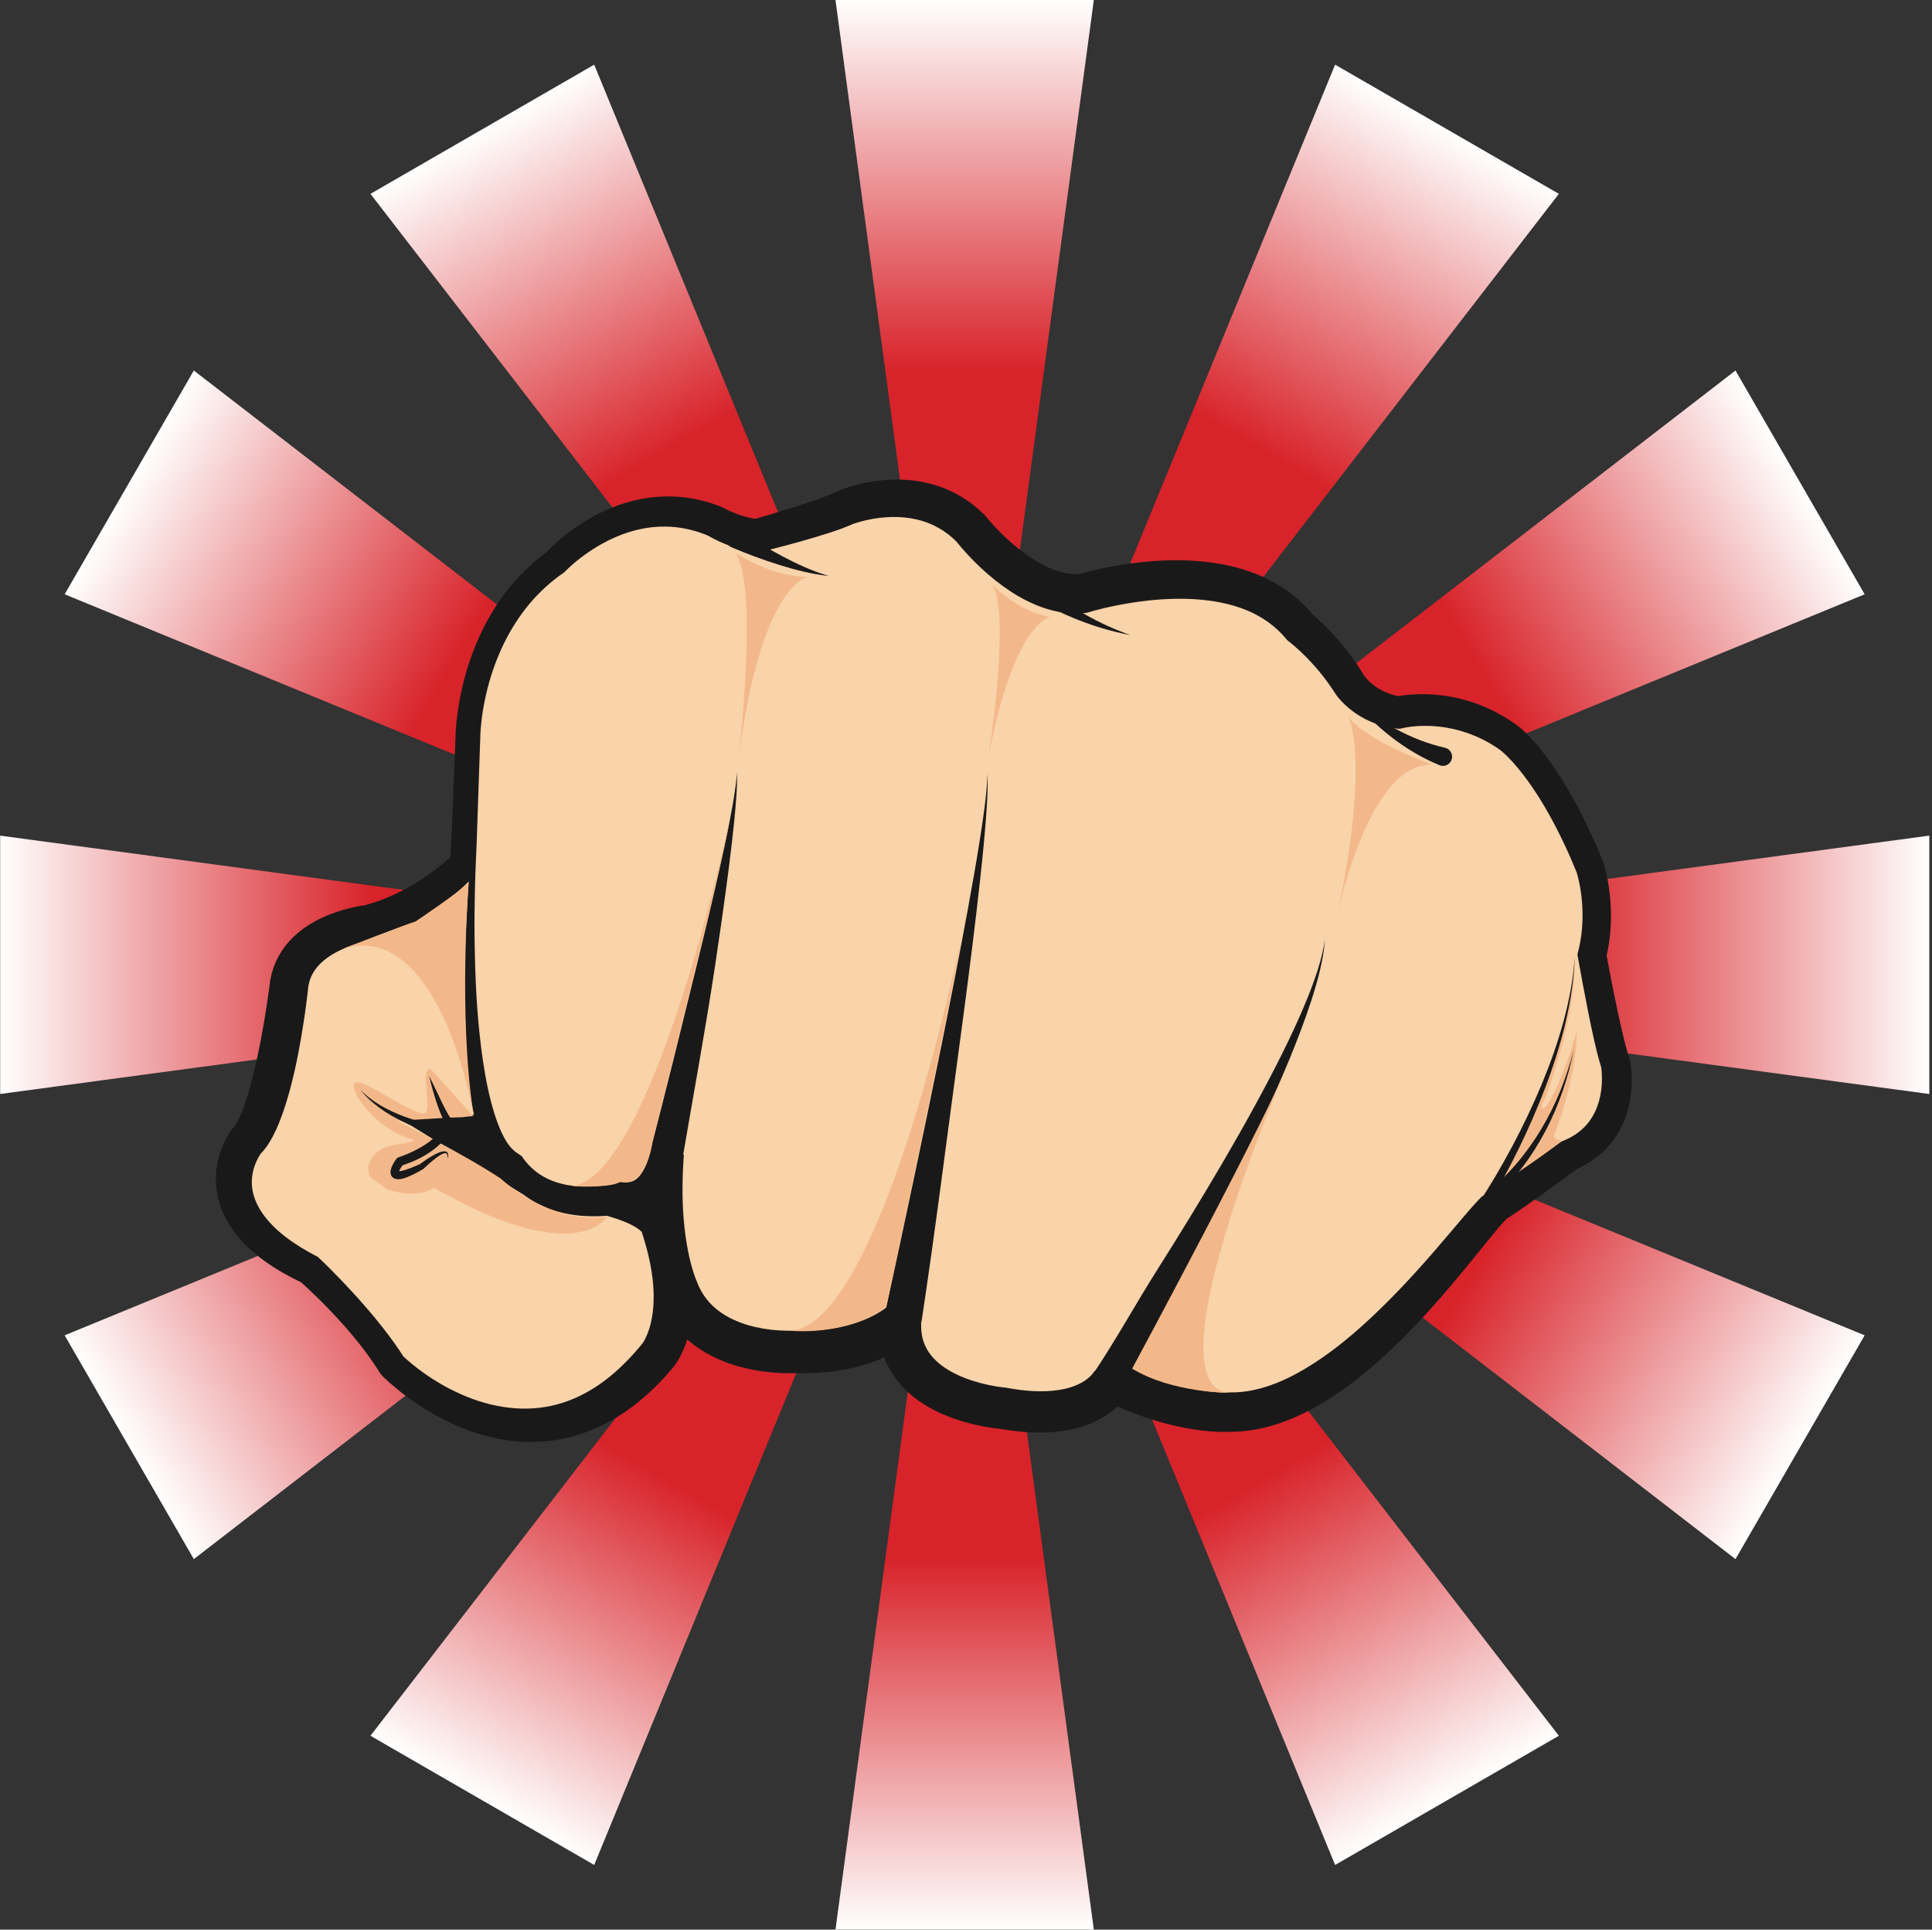 <?xml version="1.0" encoding="UTF-8"?>
<!DOCTYPE svg PUBLIC "-//W3C//DTD SVG 1.1//EN" "http://www.w3.org/Graphics/SVG/1.1/DTD/svg11.dtd">
<svg version="1.1" xmlns="http://www.w3.org/2000/svg" xmlns:xlink="http://www.w3.org/1999/xlink" x="0" y="0" width="717" height="716" viewBox="0, 0, 717, 716">
  <rect x="0" y="0" width="717" height="716" fill="#333333" stroke="none"/>
  <defs>
    <linearGradient id="Gradient_1" gradientUnits="userSpaceOnUse" x1="358.001" y1="356.423" x2="358.001" y2="0">
      <stop offset="0" stop-color="#D8232A"/>
      <stop offset="0.049" stop-color="#D8232A"/>
      <stop offset="0.399" stop-color="#D8232A"/>
      <stop offset="0.613" stop-color="#D8232A"/>
      <stop offset="1" stop-color="#FFFFFE"/>
    </linearGradient>
    <linearGradient id="Gradient_2" gradientUnits="userSpaceOnUse" x1="357.212" y1="356.635" x2="179.001" y2="47.964">
      <stop offset="0" stop-color="#D8232A"/>
      <stop offset="0.049" stop-color="#D8232A"/>
      <stop offset="0.399" stop-color="#D8232A"/>
      <stop offset="0.613" stop-color="#D8232A"/>
      <stop offset="1" stop-color="#FFFFFE"/>
    </linearGradient>
    <linearGradient id="Gradient_3" gradientUnits="userSpaceOnUse" x1="356.635" y1="357.211" x2="47.963" y2="178.999">
      <stop offset="0" stop-color="#D8232A"/>
      <stop offset="0.049" stop-color="#D8232A"/>
      <stop offset="0.399" stop-color="#D8232A"/>
      <stop offset="0.613" stop-color="#D8232A"/>
      <stop offset="1" stop-color="#FFFFFE"/>
    </linearGradient>
    <linearGradient id="Gradient_4" gradientUnits="userSpaceOnUse" x1="356.424" y1="357.999" x2="-0.001" y2="357.999">
      <stop offset="0" stop-color="#D8232A"/>
      <stop offset="0.049" stop-color="#D8232A"/>
      <stop offset="0.399" stop-color="#D8232A"/>
      <stop offset="0.613" stop-color="#D8232A"/>
      <stop offset="1" stop-color="#FFFFFE"/>
    </linearGradient>
    <linearGradient id="Gradient_5" gradientUnits="userSpaceOnUse" x1="356.635" y1="358.787" x2="47.963" y2="536.999">
      <stop offset="0" stop-color="#D8232A"/>
      <stop offset="0.049" stop-color="#D8232A"/>
      <stop offset="0.399" stop-color="#D8232A"/>
      <stop offset="0.613" stop-color="#D8232A"/>
      <stop offset="1" stop-color="#FFFFFE"/>
    </linearGradient>
    <linearGradient id="Gradient_6" gradientUnits="userSpaceOnUse" x1="357.211" y1="359.367" x2="179" y2="668.038">
      <stop offset="0" stop-color="#D8232A"/>
      <stop offset="0.049" stop-color="#D8232A"/>
      <stop offset="0.399" stop-color="#D8232A"/>
      <stop offset="0.613" stop-color="#D8232A"/>
      <stop offset="1" stop-color="#FFFFFE"/>
    </linearGradient>
    <linearGradient id="Gradient_7" gradientUnits="userSpaceOnUse" x1="358" y1="359.578" x2="358" y2="715.999">
      <stop offset="0" stop-color="#D8232A"/>
      <stop offset="0.049" stop-color="#D8232A"/>
      <stop offset="0.399" stop-color="#D8232A"/>
      <stop offset="0.613" stop-color="#D8232A"/>
      <stop offset="1" stop-color="#FFFFFE"/>
    </linearGradient>
    <linearGradient id="Gradient_8" gradientUnits="userSpaceOnUse" x1="358.791" y1="359.368" x2="537.002" y2="668.038">
      <stop offset="0" stop-color="#D8232A"/>
      <stop offset="0.049" stop-color="#D8232A"/>
      <stop offset="0.399" stop-color="#D8232A"/>
      <stop offset="0.613" stop-color="#D8232A"/>
      <stop offset="1" stop-color="#FFFFFE"/>
    </linearGradient>
    <linearGradient id="Gradient_9" gradientUnits="userSpaceOnUse" x1="359.368" y1="358.789" x2="668.038" y2="537">
      <stop offset="0" stop-color="#D8232A"/>
      <stop offset="0.049" stop-color="#D8232A"/>
      <stop offset="0.399" stop-color="#D8232A"/>
      <stop offset="0.613" stop-color="#D8232A"/>
      <stop offset="1" stop-color="#FFFFFE"/>
    </linearGradient>
    <linearGradient id="Gradient_10" gradientUnits="userSpaceOnUse" x1="359.58" y1="358.001" x2="716.002" y2="358.001">
      <stop offset="0" stop-color="#D8232A"/>
      <stop offset="0.049" stop-color="#D8232A"/>
      <stop offset="0.399" stop-color="#D8232A"/>
      <stop offset="0.613" stop-color="#D8232A"/>
      <stop offset="1" stop-color="#FFFFFE"/>
    </linearGradient>
    <linearGradient id="Gradient_11" gradientUnits="userSpaceOnUse" x1="359.369" y1="357.211" x2="668.039" y2="179">
      <stop offset="0" stop-color="#D8232A"/>
      <stop offset="0.049" stop-color="#D8232A"/>
      <stop offset="0.399" stop-color="#D8232A"/>
      <stop offset="0.613" stop-color="#D8232A"/>
      <stop offset="1" stop-color="#FFFFFE"/>
    </linearGradient>
    <linearGradient id="Gradient_12" gradientUnits="userSpaceOnUse" x1="358.792" y1="356.632" x2="537.003" y2="47.962">
      <stop offset="0" stop-color="#D8232A"/>
      <stop offset="0.049" stop-color="#D8232A"/>
      <stop offset="0.399" stop-color="#D8232A"/>
      <stop offset="0.613" stop-color="#D8232A"/>
      <stop offset="1" stop-color="#FFFFFE"/>
    </linearGradient>
  </defs>
  <g id="Layer_1">
    <path d="M358.002,-0 L310.061,-0 L358.002,356.423 L405.941,-0 L358.002,-0 z" fill="url(#Gradient_1)"/>
    <path d="M179.001,47.963 L137.483,71.933 L357.213,356.634 L220.518,23.993 L179.001,47.963 z" fill="url(#Gradient_2)"/>
    <path d="M47.964,179 L23.993,220.517 L356.636,357.211 L71.934,137.482 L47.964,179 z" fill="url(#Gradient_3)"/>
    <path d="M0.06,310.068 L356.425,358 L0.06,405.932 L0.06,310.068 z" fill="url(#Gradient_4)"/>
    <path d="M47.964,537 L71.934,578.517 L356.636,358.789 L23.993,495.482 L47.964,537 z" fill="url(#Gradient_5)"/>
    <path d="M179.001,668.037 L220.518,692.007 L357.213,359.366 L137.482,644.066 L179.001,668.037 z" fill="url(#Gradient_6)"/>
    <path d="M358.002,716 L405.941,716 L358.002,359.578 L310.06,716 L358.002,716 z" fill="url(#Gradient_7)"/>
    <path d="M537.002,668.037 L578.52,644.066 L358.791,359.366 L495.482,692.007 L537.002,668.037 z" fill="url(#Gradient_8)"/>
    <path d="M668.039,537 L692.008,495.482 L359.368,358.789 L644.067,578.519 L668.039,537 z" fill="url(#Gradient_9)"/>
    <path d="M716.002,358 L716.001,310.06 L359.58,358 L716.002,405.942 L716.002,358 z" fill="url(#Gradient_10)"/>
    <path d="M668.039,179 L644.068,137.483 L359.368,357.211 L692.01,220.519 L668.039,179 z" fill="url(#Gradient_11)"/>
    <path d="M537.002,47.963 L495.484,23.993 L358.791,356.633 L578.521,71.934 L537.002,47.963 z" fill="url(#Gradient_12)"/>
    <path d="M181.269,418.725 C185.385,430.543 189.821,431.307 189.821,431.307 C190.117,431.791 190.429,432.244 190.742,432.697 C185.626,429.638 179.074,425.741 171.644,421.366 C171.644,421.366 174.604,421.402 181.269,418.725 z M596.625,395.347 C592.959,384.526 587.557,354.244 587.557,354.244 C591.92,338.018 587.07,323.022 587.07,323.022 C572.234,286.353 558.135,276.098 558.135,276.098 C538.744,261.905 519.172,266.929 519.172,266.929 C505.133,265.088 499.018,255.15 499.018,255.15 C491.25,242.016 481.15,234.12 481.15,234.12 C457.578,203.952 402.098,221.41 402.098,221.41 C380.102,223.664 359.371,197.064 359.371,197.064 C340.73,178.458 314.431,189.968 314.431,189.968 C306.463,194.067 280.913,201.167 280.913,201.167 C272.495,200.462 264.028,195.753 264.028,195.753 C232.654,183.698 208.537,211.207 208.537,211.207 C178.345,232.779 177.599,272.434 177.599,272.434 L176.11,309.748 C175.825,314.018 175.583,318.121 175.373,322.097 C166.353,330.547 153.333,339.99 137.126,344.239 C137.126,344.239 110.208,346.906 108.435,366.955 C108.435,366.955 102.57,414.274 92.667,424.405 C92.667,424.405 74.129,449.045 116.402,468.586 C116.402,468.586 136.22,485.59 148.056,504.676 C148.056,504.676 198.069,555.557 243.115,502.168 C243.115,502.168 254.859,488.909 245.236,456.706 C245.236,456.706 246.232,450.269 229.189,444.816 C230.229,444.611 230.829,444.454 230.829,444.454 C244.865,446.303 247.46,427.844 247.46,427.844 C244.229,460.721 252.041,477.862 252.041,477.862 C261.141,503.381 295.158,500.995 295.158,500.995 C322.804,501.881 334.681,489.727 334.681,489.727 C332.615,518.991 372.289,521.741 372.289,521.741 C405.605,527.764 412.236,511.268 412.236,511.268 C437.67,524.315 456.41,522.778 456.41,522.778 C500.873,523.067 546.109,450.456 554.459,445.159 C562.809,439.854 581.055,426.247 581.055,426.247 C601.135,418.093 596.625,395.347 596.625,395.347" fill="#1A1919"/>
    <path d="M181.269,418.725 C185.385,430.543 189.821,431.307 189.821,431.307 C190.117,431.791 190.429,432.244 190.742,432.697 C185.626,429.638 179.074,425.741 171.644,421.366 C171.644,421.366 174.604,421.402 181.269,418.725 z M596.625,395.347 C592.959,384.526 587.557,354.244 587.557,354.244 C591.92,338.018 587.07,323.022 587.07,323.022 C572.234,286.353 558.135,276.098 558.135,276.098 C538.744,261.905 519.172,266.929 519.172,266.929 C505.133,265.088 499.018,255.15 499.018,255.15 C491.25,242.016 481.15,234.12 481.15,234.12 C457.578,203.952 402.098,221.41 402.098,221.41 C380.102,223.664 359.371,197.064 359.371,197.064 C340.73,178.458 314.431,189.968 314.431,189.968 C306.463,194.067 280.913,201.167 280.913,201.167 C272.495,200.462 264.028,195.753 264.028,195.753 C232.654,183.698 208.537,211.207 208.537,211.207 C178.345,232.779 177.599,272.434 177.599,272.434 L176.11,309.748 C175.825,314.018 175.583,318.121 175.373,322.097 C166.353,330.547 153.333,339.99 137.126,344.239 C137.126,344.239 110.208,346.906 108.435,366.955 C108.435,366.955 102.57,414.274 92.667,424.405 C92.667,424.405 74.129,449.045 116.402,468.586 C116.402,468.586 136.22,485.59 148.056,504.676 C148.056,504.676 198.069,555.557 243.115,502.168 C243.115,502.168 254.859,488.909 245.236,456.706 C245.236,456.706 246.232,450.269 229.189,444.816 C230.229,444.611 230.829,444.454 230.829,444.454 C244.865,446.303 247.46,427.844 247.46,427.844 C244.229,460.721 252.041,477.862 252.041,477.862 C261.141,503.381 295.158,500.995 295.158,500.995 C322.804,501.881 334.681,489.727 334.681,489.727 C332.615,518.991 372.289,521.741 372.289,521.741 C405.605,527.764 412.236,511.268 412.236,511.268 C437.67,524.315 456.41,522.778 456.41,522.778 C500.873,523.067 546.109,450.456 554.459,445.159 C562.809,439.854 581.055,426.247 581.055,426.247 C601.135,418.093 596.625,395.347 596.625,395.347 z" fill-opacity="0" stroke="#1A1919" stroke-width="17" stroke-linecap="round" stroke-linejoin="round"/>
    <path d="M189.601,305.906 C189.601,305.906 169.848,335.661 137.126,344.239 C137.126,344.239 110.208,346.906 108.435,366.955 C108.435,366.955 102.57,414.274 92.667,424.405 C92.667,424.405 74.129,449.045 116.402,468.586 C116.402,468.586 136.22,485.59 148.056,504.676 C148.056,504.676 198.069,555.557 243.115,502.168 C243.115,502.168 254.859,488.909 245.236,456.706 C245.236,456.706 247.104,444.674 202.183,439.575 C202.183,439.575 189.404,431.823 171.644,421.366 C171.644,421.366 176.747,421.442 188.692,415.305 C188.692,415.305 219.209,373.251 189.601,305.906" fill="#F9D3A9"/>
    <path d="M190.222,305.633 C194.826,314.004 198.624,322.886 201.479,332.139 C202.93,336.761 204.071,341.491 204.981,346.284 C205.893,351.077 206.546,355.943 206.839,360.853 C207.151,365.76 207.167,370.707 206.869,375.656 C206.566,380.605 205.871,385.544 204.873,390.44 C203.865,395.335 202.521,400.185 200.784,404.938 C199.9,407.31 198.921,409.657 197.821,411.979 C197.271,413.14 196.689,414.294 196.065,415.448 C195.752,416.026 195.429,416.603 195.086,417.186 L194.554,418.071 L194.265,418.529 L193.896,419.081 L193.144,420.205 L191.63,421.024 C188.809,422.55 185.901,423.991 182.802,425.265 C181.249,425.901 179.65,426.496 177.941,427.018 C177.085,427.279 176.202,427.521 175.251,427.727 C174.773,427.831 174.282,427.927 173.744,428.011 C173.476,428.053 173.194,428.092 172.885,428.126 L172.383,428.173 L172.082,428.193 L171.895,428.201 L171.543,428.205 L175.114,415.472 C180.279,418.403 185.457,421.314 190.591,424.3 C195.718,427.305 200.857,430.257 205.957,433.354 L203.004,432.345 C211.284,433.266 219.586,434.57 227.977,436.927 C232.174,438.143 236.382,439.621 240.665,441.898 C242.803,443.066 244.973,444.418 247.128,446.433 C248.2,447.454 249.276,448.64 250.244,450.232 C250.724,451.031 251.175,451.928 251.534,453.007 C251.712,453.548 251.867,454.132 251.978,454.799 C252.033,455.134 252.076,455.49 252.1,455.894 C252.112,456.097 252.119,456.312 252.117,456.56 L252.103,456.972 L252.084,457.234 L252.068,457.404 L252.022,457.757 L251.815,454.74 C253.698,461.364 255.017,468.25 255.383,475.358 C255.724,482.451 255.153,489.818 252.596,497.026 C251.949,498.827 251.169,500.607 250.172,502.371 C249.669,503.259 249.129,504.127 248.442,505.06 C247.544,506.251 247.078,506.652 246.485,507.343 C244.159,509.879 241.707,512.323 239.091,514.617 C233.843,519.167 227.929,523.131 221.43,525.958 C214.93,528.762 207.873,530.371 200.848,530.536 C193.817,530.722 186.887,529.523 180.422,527.364 C173.95,525.195 167.875,522.192 162.257,518.574 C159.429,516.794 156.727,514.841 154.099,512.8 C151.468,510.727 148.993,508.611 146.538,506.168 L146.368,506 L146.247,505.798 C144.225,502.433 141.953,499.197 139.547,496.058 C137.147,492.912 134.559,489.902 131.904,486.953 C129.206,484.041 126.447,481.178 123.549,478.46 C120.682,475.732 117.674,473.065 114.659,470.618 L115.279,471.016 C110.71,469.114 106.194,466.942 101.901,464.194 C97.618,461.456 93.459,458.197 90.062,453.892 C88.372,451.746 86.892,449.333 85.792,446.678 C84.69,444.029 83.989,441.139 83.791,438.198 C83.58,435.255 83.901,432.286 84.624,429.452 C84.988,428.032 85.454,426.644 86.035,425.292 C86.324,424.615 86.639,423.946 86.988,423.277 C87.164,422.943 87.347,422.609 87.545,422.269 L87.859,421.75 L88.036,421.474 L88.286,421.109 L88.219,421.207 L88.747,420.573 C89.408,419.779 90.278,418.283 90.989,416.689 C91.723,415.077 92.362,413.294 92.985,411.477 C93.6,409.652 94.158,407.768 94.676,405.854 C95.209,403.945 95.712,402.008 96.18,400.053 C97.101,396.139 98.006,392.181 98.785,388.184 C99.608,384.195 100.356,380.174 101.041,376.141 L102.041,370.089 L102.507,367.072 L102.615,366.334 L102.628,366.244 C102.649,366.048 102.603,366.484 102.609,366.428 L102.613,366.397 L102.62,366.336 L102.649,366.092 L102.708,365.604 C102.796,364.955 102.896,364.303 103.036,363.654 C103.563,361.06 104.496,358.483 105.837,356.165 C107.165,353.838 108.846,351.767 110.704,350.006 C114.438,346.464 118.78,344.158 123.128,342.524 C125.311,341.708 127.514,341.051 129.74,340.546 C130.853,340.295 131.971,340.078 133.1,339.895 C133.664,339.803 134.231,339.72 134.807,339.646 C135.406,339.57 135.909,339.513 136.651,339.451 L135.906,339.584 C140.937,338.458 145.902,336.812 150.7,334.655 C155.503,332.514 160.158,329.912 164.618,326.948 C169.112,324.023 173.373,320.683 177.46,317.103 C179.511,315.318 181.503,313.454 183.429,311.516 C185.379,309.604 187.26,307.589 189.037,305.528 L189.726,304.73 L190.222,305.633 z M189.415,307.541 C186.824,311.978 183.783,316.105 180.48,320.056 C176.849,324.368 172.83,328.378 168.514,332.108 C164.166,335.796 159.468,339.143 154.423,341.996 C149.378,344.837 143.997,347.217 138.346,348.893 L138.396,348.878 L137.601,349.027 L136.358,349.259 L134.997,349.561 C134.086,349.778 133.178,350.026 132.28,350.298 C130.485,350.843 128.726,351.471 127.058,352.217 C123.721,353.703 120.72,355.631 118.51,357.932 C116.294,360.247 114.957,362.886 114.457,365.85 C114.387,366.219 114.345,366.598 114.307,366.979 L114.227,367.798 L114.135,368.606 L113.749,371.765 C113.483,373.862 113.199,375.954 112.877,378.04 C111.611,386.388 110.125,394.715 107.957,403.019 C106.875,407.174 105.63,411.318 104.021,415.48 C103.225,417.567 102.305,419.645 101.192,421.757 C100.043,423.867 98.81,426.021 96.587,428.237 L97.048,427.701 C97.107,427.617 97.046,427.693 97.036,427.705 L96.958,427.804 L96.782,428.044 L96.415,428.593 C96.172,428.977 95.937,429.383 95.717,429.8 C95.279,430.636 94.888,431.51 94.563,432.405 C93.91,434.196 93.55,436.066 93.465,437.951 C93.287,441.722 94.459,445.595 96.701,449.156 C98.935,452.72 102.117,455.953 105.714,458.758 C109.331,461.556 113.34,463.999 117.525,466.157 L117.958,466.38 L118.146,466.555 C121.174,469.391 123.982,472.261 126.807,475.191 C129.594,478.139 132.367,481.098 135.017,484.171 C137.708,487.208 140.281,490.352 142.784,493.561 C145.277,496.778 147.652,500.1 149.864,503.554 L149.574,503.184 C151.757,505.286 154.304,507.307 156.847,509.151 C159.407,511.014 162.096,512.695 164.841,514.246 C170.368,517.276 176.198,519.72 182.209,521.152 C188.212,522.587 194.355,523.064 200.291,522.353 C206.229,521.663 211.923,519.791 217.12,516.962 C222.338,514.171 227.096,510.487 231.387,506.244 C233.554,504.146 235.601,501.896 237.552,499.548 C237.994,498.992 238.66,498.22 238.705,498.087 C238.959,497.698 239.257,497.172 239.524,496.632 C240.065,495.538 240.547,494.315 240.95,493.045 C242.561,487.919 242.886,482.068 242.364,476.24 C241.842,470.385 240.478,464.484 238.657,458.671 L238.231,457.312 L238.451,455.654 L238.41,455.96 L238.398,456.083 L238.386,456.25 L238.378,456.472 L238.383,456.759 C238.391,456.912 238.404,457.015 238.416,457.101 C238.441,457.27 238.467,457.363 238.483,457.425 C238.518,457.545 238.515,457.532 238.466,457.469 C238.372,457.334 238.087,456.999 237.678,456.644 C236.851,455.915 235.562,455.098 234.125,454.383 C231.217,452.929 227.714,451.793 224.126,450.835 C220.522,449.865 216.764,449.097 212.951,448.458 C209.138,447.804 205.266,447.251 201.362,446.804 L199.759,446.621 L198.409,445.795 L183.288,436.553 L147.828,414.749 L171.744,414.527 L171.534,414.529 L171.49,414.532 C171.474,414.533 171.47,414.535 171.473,414.535 L171.537,414.534 L171.807,414.511 C172.02,414.487 172.274,414.449 172.54,414.402 C173.074,414.305 173.663,414.177 174.266,414.025 C175.475,413.72 176.746,413.321 178.022,412.867 C180.582,411.956 183.179,410.827 185.753,409.586 L183.488,411.528 C183.47,411.559 183.571,411.421 183.625,411.349 L183.827,411.067 L184.249,410.452 C184.532,410.027 184.814,409.586 185.093,409.136 C185.65,408.235 186.191,407.3 186.712,406.347 C187.755,404.439 188.72,402.458 189.61,400.433 C191.417,396.391 192.933,392.172 194.15,387.851 C195.379,383.53 196.273,379.1 196.956,374.619 C197.642,370.137 198.046,365.591 198.173,361.019 C198.283,356.447 198.193,351.845 197.84,347.241 C197.495,342.635 196.857,338.039 196.084,333.443 C194.56,324.722 192.233,316.086 189.415,307.541" fill="#1A1919"/>
    <path d="M177.599,272.434 C177.599,272.434 178.345,232.779 208.537,211.207 C208.537,211.207 232.654,183.698 264.028,195.753 C264.028,195.753 272.495,200.462 280.913,201.167 C280.913,201.167 306.463,194.067 314.431,189.968 C314.431,189.968 340.73,178.458 359.371,197.064 C359.371,197.064 380.102,223.664 402.098,221.41 C402.098,221.41 457.578,203.952 481.15,234.12 C481.15,234.12 491.25,242.016 499.018,255.15 C499.018,255.15 505.133,265.088 519.172,266.929 C519.172,266.929 538.744,261.905 558.135,276.098 C558.135,276.098 572.234,286.353 587.07,323.022 C587.07,323.022 591.92,338.018 587.557,354.244 C587.557,354.244 592.959,384.526 596.625,395.347 C596.625,395.347 601.135,418.093 581.055,426.247 C581.055,426.247 562.809,439.854 554.459,445.159 C546.109,450.456 500.873,523.067 456.41,522.778 C456.41,522.778 437.67,524.315 412.236,511.268 C412.236,511.268 405.605,527.764 372.289,521.741 C372.289,521.741 332.615,518.991 334.681,489.727 C334.681,489.727 322.804,501.881 295.158,500.995 C295.158,500.995 261.141,503.381 252.041,477.862 C252.041,477.862 244.229,460.721 247.46,427.844 C247.46,427.844 244.865,446.303 230.829,444.454 C230.829,444.454 202.479,451.993 189.821,431.307 C189.821,431.307 168.241,427.594 176.11,309.748 L177.599,272.434" fill="#F9D3A9"/>
    <path d="M178.277,272.449 L178.277,272.461 L176.882,313.114 C176.563,319.875 176.293,326.638 176.189,333.403 C176.055,340.166 176.058,346.929 176.218,353.683 C176.366,360.436 176.64,367.18 177.1,373.897 C177.601,380.612 178.285,387.302 179.274,393.909 C180.27,400.505 181.559,407.055 183.495,413.245 C184.467,416.326 185.61,419.33 187.029,421.986 C187.736,423.306 188.522,424.541 189.352,425.527 C189.763,426.016 190.189,426.443 190.567,426.739 C190.754,426.886 190.931,427 191.052,427.059 C191.11,427.089 191.156,427.105 191.159,427.099 C191.159,427.096 191.149,427.086 191.11,427.068 L191.014,427.029 C190.941,427.01 190.974,426.999 190.576,426.921 L193.617,428.984 C195.439,431.734 197.723,434.04 200.386,435.787 C203.046,437.541 206.081,438.744 209.307,439.455 C212.534,440.166 215.941,440.394 219.37,440.273 C221.085,440.208 222.807,440.048 224.512,439.802 C225.363,439.678 226.211,439.533 227.043,439.365 L228.273,439.097 L228.862,438.953 C229.031,438.909 229.284,438.841 229.331,438.822 C229.811,438.63 230.309,438.563 230.791,438.604 L231.59,438.676 C232.991,438.802 234.105,438.624 235.034,438.192 C235.964,437.764 236.845,437.041 237.689,435.928 C238.529,434.83 239.275,433.384 239.878,431.795 C240.179,431 240.442,430.165 240.663,429.315 C240.773,428.891 240.873,428.463 240.959,428.042 L241.077,427.421 L241.124,427.131 C241.135,427.06 241.156,426.908 241.146,426.957 L253.806,428.468 C253.479,432.521 253.325,436.574 253.289,440.61 C253.264,444.645 253.411,448.667 253.753,452.646 C254.104,456.623 254.609,460.567 255.381,464.405 C255.764,466.324 256.209,468.215 256.724,470.05 C256.982,470.965 257.257,471.869 257.55,472.737 C257.697,473.17 257.848,473.596 258,474.001 L258.228,474.585 L258.39,474.968 L258.473,475.166 C258.519,475.273 258.572,475.41 258.613,475.518 C259.811,478.767 261.6,481.621 263.965,484.006 C266.319,486.399 269.246,488.352 272.561,489.837 C275.871,491.327 279.541,492.361 283.34,492.999 C285.239,493.317 287.174,493.539 289.111,493.662 C290.08,493.725 291.049,493.759 292.007,493.777 L293.426,493.779 L294.109,493.763 L294.649,493.74 L294.9,493.729 C295.06,493.722 295.234,493.722 295.392,493.726 C301.832,493.923 308.218,493.383 314.208,491.855 C317.197,491.089 320.087,490.083 322.781,488.829 C324.124,488.199 325.417,487.503 326.618,486.751 C327.218,486.376 327.794,485.985 328.328,485.592 C328.593,485.396 328.847,485.198 329.077,485.009 L329.395,484.742 L329.519,484.631 L329.557,484.596 C329.55,484.605 329.604,484.549 329.495,484.66 L341.913,490.238 C341.646,493.81 342.181,497.05 343.596,499.865 C344.986,502.69 347.313,505.212 350.354,507.309 C353.383,509.409 357.032,511.068 360.903,512.319 C362.841,512.946 364.841,513.473 366.864,513.903 C367.876,514.118 368.895,514.308 369.908,514.47 L371.418,514.691 L372.153,514.781 L372.767,514.845 L373.155,514.886 C373.274,514.899 373.402,514.917 373.519,514.939 C380.198,516.193 386.952,516.717 393.037,515.752 C396.064,515.276 398.897,514.404 401.262,513.104 C402.443,512.458 403.507,511.704 404.398,510.875 C404.845,510.462 405.246,510.029 405.584,509.602 C405.752,509.39 405.907,509.178 406.031,508.988 L406.189,508.732 L406.236,508.652 C406.24,508.644 406.243,508.64 406.24,508.649 L406.166,508.828 L415.223,505.447 C421.665,508.828 428.404,511.606 435.333,513.589 C438.795,514.581 442.305,515.371 445.818,515.919 C447.574,516.193 449.332,516.406 451.07,516.542 C451.938,516.61 452.802,516.659 453.648,516.684 L454.893,516.703 L455.91,516.684 L456.45,516.664 C462.163,516.78 468.057,515.45 473.75,513.175 C479.456,510.901 484.963,507.721 490.241,504.099 C500.844,496.849 510.454,487.771 519.608,478.248 C524.181,473.464 528.613,468.514 532.976,463.466 C537.356,458.418 541.588,453.27 546.095,448.106 C547.237,446.812 548.386,445.525 549.715,444.204 C550.423,443.531 551.036,442.888 552.238,442.068 L554.397,440.727 C557.175,438.968 559.951,437.109 562.716,435.238 C568.242,431.485 573.748,427.638 579.204,423.765 L579.317,423.684 C579.495,423.558 579.696,423.454 579.891,423.378 C582.521,422.375 584.948,420.974 586.995,419.155 C589.048,417.343 590.709,415.107 591.915,412.589 C593.128,410.075 593.884,407.288 594.256,404.42 C594.439,402.986 594.533,401.529 594.521,400.071 C594.515,399.343 594.484,398.614 594.43,397.892 C594.379,397.192 594.291,396.405 594.194,395.829 L594.278,396.142 C593.154,392.629 592.354,389.197 591.56,385.738 C590.779,382.285 590.064,378.831 589.377,375.375 C588.032,368.455 586.695,361.559 585.47,354.617 L585.468,354.605 C585.413,354.295 585.434,353.979 585.51,353.694 C586.836,348.83 587.39,343.738 587.302,338.649 C587.258,336.103 587.059,333.554 586.699,331.03 C586.33,328.533 585.808,325.947 585.113,323.655 L585.164,323.793 C582.154,316.384 578.767,309.133 574.879,302.188 C572.944,298.711 570.861,295.326 568.626,292.064 C566.389,288.809 564.014,285.65 561.398,282.774 C560.097,281.343 558.727,279.957 557.328,278.771 L556.816,278.354 L556.608,278.198 L556.318,277.999 C555.926,277.723 555.527,277.455 555.125,277.193 C554.323,276.667 553.509,276.162 552.678,275.686 C549.361,273.771 545.824,272.282 542.179,271.218 C538.53,270.162 534.765,269.539 530.99,269.377 C529.104,269.294 527.215,269.325 525.349,269.474 C524.416,269.549 523.488,269.651 522.577,269.792 C522.122,269.862 521.671,269.942 521.23,270.03 C520.814,270.112 520.301,270.228 520.038,270.305 C519.669,270.413 519.296,270.444 518.936,270.408 L518.719,270.385 C513.98,269.887 509.249,268.396 505.047,265.917 C502.945,264.679 500.975,263.213 499.18,261.523 C498.281,260.675 497.428,259.778 496.613,258.784 C496.204,258.272 495.813,257.794 495.359,257.057 L494.527,255.774 C492.271,252.374 489.726,249.151 486.962,246.132 C485.58,244.623 484.144,243.165 482.66,241.77 C481.918,241.074 481.165,240.393 480.403,239.735 L479.258,238.771 C478.894,238.473 478.457,238.124 478.179,237.921 C477.937,237.744 477.724,237.542 477.539,237.322 L477.349,237.09 C473.388,232.297 468.224,228.669 462.365,226.316 C456.51,223.939 450.055,222.783 443.492,222.344 C436.915,221.941 430.201,222.281 423.527,223.143 C420.191,223.583 416.86,224.147 413.556,224.819 C411.904,225.158 410.26,225.529 408.632,225.932 L406.208,226.561 C405.431,226.772 404.564,227.02 403.926,227.22 C403.548,227.339 403.167,227.419 402.788,227.463 L402.719,227.47 C397.465,228.039 392.273,227.193 387.614,225.647 C382.935,224.087 378.691,221.861 374.813,219.291 C370.929,216.721 367.376,213.833 364.055,210.75 C362.391,209.211 360.803,207.604 359.265,205.948 C358.495,205.119 357.739,204.278 356.995,203.416 L355.885,202.105 C355.503,201.643 355.178,201.245 354.736,200.677 L355.22,201.223 C351.095,196.987 345.945,194.035 340.12,192.729 C334.316,191.404 327.932,191.584 321.773,192.957 C320.238,193.289 318.699,193.699 317.262,194.176 L316.741,194.355 L316.501,194.441 C316.474,194.451 316.408,194.477 316.423,194.469 L316.39,194.481 C316.115,194.611 316.744,194.313 316.671,194.348 L316.649,194.359 L316.561,194.401 C316.083,194.631 315.632,194.828 315.179,195.023 C314.282,195.403 313.409,195.743 312.543,196.064 C309.09,197.336 305.713,198.382 302.32,199.399 C295.542,201.42 288.787,203.198 281.944,204.878 L281.712,204.935 C281.339,205.027 280.953,205.046 280.592,205.005 C277.213,204.613 274.081,203.729 271.093,202.633 C269.6,202.082 268.143,201.47 266.714,200.806 C265.266,200.128 263.929,199.457 262.445,198.6 L262.86,198.793 C258.477,196.924 253.806,195.766 249.035,195.47 C244.267,195.166 239.416,195.73 234.724,197.047 C230.037,198.384 225.517,200.447 221.285,203.019 C217.079,205.589 213.026,208.687 209.616,212.153 L209.523,212.248 C209.477,212.294 209.423,212.339 209.371,212.375 C204.604,215.637 200.272,219.563 196.531,224.014 C192.804,228.477 189.632,233.422 187.058,238.67 C184.5,243.927 182.481,249.457 181.003,255.13 C179.565,260.801 178.551,266.641 178.277,272.449 z M176.921,272.418 C177.181,266.422 178.187,260.557 179.625,254.779 C181.064,249.008 182.998,243.346 185.529,237.94 C188.042,232.53 191.118,227.352 194.84,222.642 C198.535,217.916 202.856,213.644 207.702,210.039 L207.457,210.261 C209.236,208.214 211.092,206.447 213.07,204.716 C215.043,203.002 217.115,201.399 219.28,199.918 C223.608,196.958 228.322,194.48 233.363,192.743 C238.387,190.977 243.757,189.969 249.188,189.96 C254.616,189.938 260.066,190.914 265.196,192.713 C265.239,192.729 265.281,192.746 265.322,192.766 L265.611,192.907 C266.744,193.463 268.105,194.048 269.39,194.543 C270.696,195.046 272.019,195.5 273.345,195.891 C275.995,196.671 278.682,197.211 281.234,197.329 L279.882,197.456 C286.447,195.357 293.045,193.154 299.506,190.841 C302.726,189.672 305.942,188.463 308.958,187.149 C309.708,186.821 310.44,186.485 311.128,186.145 C311.466,185.975 311.804,185.804 312.101,185.636 L312.159,185.605 L312.533,185.427 L312.756,185.329 L313.122,185.171 L313.821,184.885 C315.652,184.157 317.455,183.567 319.297,183.053 C322.977,182.046 326.76,181.397 330.629,181.151 C334.494,180.91 338.451,181.085 342.371,181.842 C346.287,182.587 350.162,183.896 353.762,185.776 C357.371,187.641 360.657,190.106 363.522,192.905 C363.602,192.981 363.676,193.061 363.746,193.143 L364.006,193.452 L364.883,194.486 L365.859,195.586 C366.521,196.318 367.204,197.042 367.897,197.756 C369.286,199.184 370.728,200.563 372.192,201.902 C375.132,204.571 378.233,207.022 381.468,209.108 C384.703,211.181 388.057,212.935 391.454,214.058 C394.85,215.191 398.254,215.659 401.477,215.35 L400.27,215.599 C401.317,215.282 402.151,215.059 403.078,214.815 L405.783,214.144 C407.584,213.718 409.386,213.333 411.193,212.981 C414.808,212.273 418.448,211.718 422.117,211.323 C429.449,210.52 436.904,210.293 444.4,211.005 C451.881,211.697 459.446,213.385 466.565,216.613 C473.659,219.816 480.253,224.764 484.952,231.15 L484.122,230.319 C484.688,230.788 485.073,231.136 485.524,231.543 L486.795,232.73 C487.626,233.526 488.433,234.334 489.222,235.157 C490.799,236.8 492.307,238.497 493.75,240.246 C496.635,243.744 499.268,247.451 501.584,251.365 L502.436,252.843 C502.525,253.039 502.787,253.422 503.036,253.764 C503.551,254.468 504.148,255.172 504.784,255.839 C506.061,257.176 507.51,258.382 509.073,259.417 C512.203,261.492 515.813,262.866 519.625,263.474 L518.306,263.553 C519.022,263.394 519.5,263.323 520.078,263.235 C520.632,263.155 521.178,263.088 521.723,263.033 C522.813,262.922 523.894,262.847 524.974,262.809 C527.133,262.733 529.284,262.795 531.42,262.983 C535.692,263.356 539.905,264.25 543.947,265.616 C547.99,266.984 551.848,268.849 555.439,271.093 C556.34,271.651 557.22,272.239 558.084,272.847 C558.517,273.15 558.944,273.461 559.366,273.778 L559.691,274.019 L560.078,274.33 L560.721,274.889 C562.349,276.37 563.761,277.913 565.12,279.508 C570.516,285.89 574.818,292.903 578.712,300.084 C582.582,307.283 585.928,314.717 588.977,322.251 L588.99,322.286 C589.004,322.319 589.017,322.355 589.027,322.39 C589.845,325.143 590.336,327.74 590.73,330.45 C591.119,333.136 591.36,335.844 591.425,338.563 C591.558,343.995 591.01,349.483 589.604,354.794 L589.644,353.872 C590.919,360.743 592.248,367.631 593.776,374.452 C594.532,377.865 595.315,381.269 596.156,384.646 C597.004,388.008 597.884,391.4 598.972,394.551 C599.006,394.65 599.035,394.765 599.056,394.865 C599.239,395.829 599.331,396.599 599.418,397.457 C599.5,398.293 599.553,399.129 599.578,399.965 C599.63,401.637 599.596,403.313 599.436,404.991 C599.118,408.339 598.346,411.707 596.949,414.889 C595.564,418.068 593.529,421.038 590.968,423.46 C588.415,425.9 585.381,427.761 582.22,429.115 L582.905,428.728 C577.572,432.87 572.229,436.957 566.803,440.993 C564.087,443.009 561.359,445.007 558.543,446.971 L556.48,448.383 C556.297,448.519 555.716,449.074 555.244,449.591 C554.236,450.685 553.195,451.951 552.171,453.223 C548.063,458.375 543.991,463.798 539.793,469.096 C535.599,474.412 531.292,479.677 526.799,484.817 C522.314,489.964 517.615,494.965 512.638,499.743 C507.661,504.521 502.414,509.091 496.75,513.264 C491.078,517.416 484.957,521.149 478.242,524.033 C471.545,526.891 464.13,528.866 456.37,528.892 L456.909,528.872 L455.899,528.931 L455.048,528.958 C454.492,528.969 453.949,528.97 453.411,528.964 C452.337,528.952 451.28,528.912 450.232,528.849 C448.137,528.724 446.073,528.512 444.027,528.233 C439.937,527.672 435.919,526.842 431.973,525.792 C424.081,523.691 416.483,520.715 409.25,517.089 L418.307,513.709 L418.093,514.202 L417.946,514.507 L417.672,515.036 C417.493,515.365 417.314,515.672 417.133,515.964 C416.77,516.55 416.395,517.086 416.005,517.602 C415.226,518.629 414.391,519.557 413.51,520.409 C411.75,522.114 409.814,523.518 407.805,524.673 C403.773,526.986 399.492,528.307 395.302,529.057 C391.1,529.802 386.955,529.972 382.916,529.829 C378.873,529.68 374.926,529.208 371.06,528.542 L371.811,528.636 L370.709,528.542 L369.731,528.437 L367.826,528.187 C366.568,528.004 365.324,527.791 364.084,527.546 C361.605,527.058 359.146,526.45 356.698,525.699 C351.814,524.189 346.945,522.138 342.356,519.073 C337.8,516.039 333.479,511.786 330.727,506.369 C329.356,503.681 328.404,500.771 327.884,497.855 C327.357,494.934 327.261,492.02 327.448,489.216 L339.866,494.795 L339.368,495.277 L339.004,495.607 L338.323,496.191 C337.878,496.561 337.441,496.903 337.005,497.23 C336.133,497.881 335.261,498.478 334.38,499.038 C332.619,500.156 330.825,501.127 329.002,501.997 C325.358,503.733 321.597,505.027 317.799,505.987 C310.196,507.908 302.478,508.505 294.925,508.263 L295.667,508.25 L294.57,508.299 L293.615,508.32 C292.987,508.328 292.371,508.325 291.757,508.314 C290.53,508.293 289.316,508.23 288.105,508.142 C285.683,507.962 283.273,507.664 280.868,507.236 C276.062,506.375 271.254,505.004 266.608,502.864 C261.979,500.729 257.492,497.77 253.77,493.865 C250.038,489.98 247.188,485.193 245.468,480.206 L245.691,480.755 L245.435,480.149 L245.249,479.675 L244.917,478.778 C244.708,478.192 244.518,477.62 244.336,477.05 C243.974,475.913 243.655,474.79 243.359,473.668 C242.773,471.428 242.292,469.2 241.887,466.971 C241.083,462.515 240.56,458.067 240.295,453.625 C239.765,444.744 240.096,435.916 241.115,427.22 L253.774,428.732 L253.664,429.366 L253.56,429.881 L253.335,430.864 C253.179,431.507 253.006,432.138 252.818,432.765 C252.441,434.018 252.003,435.254 251.485,436.485 C250.449,438.941 249.099,441.389 247.17,443.679 C245.267,445.954 242.646,448.074 239.507,449.274 C236.376,450.504 232.989,450.676 230.067,450.231 L232.326,450.085 C231.909,450.186 231.694,450.227 231.395,450.289 L230.575,450.443 C230.036,450.54 229.504,450.625 228.974,450.702 C227.914,450.856 226.86,450.979 225.805,451.074 C223.695,451.263 221.581,451.345 219.456,451.311 C215.211,451.246 210.913,450.697 206.703,449.479 C202.502,448.267 198.382,446.343 194.791,443.624 C191.191,440.919 188.198,437.435 186.024,433.63 L189.065,435.693 C188.563,435.594 188.495,435.554 188.321,435.503 L187.925,435.359 C187.688,435.264 187.484,435.169 187.294,435.074 C186.917,434.882 186.594,434.687 186.296,434.489 C185.703,434.091 185.211,433.681 184.765,433.265 C183.878,432.434 183.179,431.583 182.56,430.731 C181.333,429.022 180.431,427.298 179.653,425.576 C178.119,422.128 177.101,418.679 176.267,415.234 C174.637,408.342 173.786,401.468 173.203,394.612 C172.638,387.756 172.4,380.917 172.343,374.092 C172.249,367.27 172.344,360.46 172.565,353.663 C173.052,340.068 173.852,326.516 174.909,312.989 C175.804,299.511 176.308,285.934 176.921,272.407 L176.921,272.418" fill="#1A1919"/>
    <path d="M405.338,510.315 C413.879,497.688 421.43,483.858 429.625,470.926 C437.816,457.979 445.834,444.918 453.57,431.696 C461.297,418.468 468.775,405.091 475.617,391.392 C479.025,384.539 482.277,377.604 485.154,370.512 C486.588,366.965 487.93,363.378 489.08,359.728 C490.219,356.078 491.205,352.362 491.676,348.546 C491.482,352.388 490.762,356.197 489.879,359.948 C488.986,363.702 487.898,367.407 486.715,371.079 C484.334,378.42 481.566,385.628 478.639,392.763 C472.756,407.026 466.213,421 459.416,434.838 C452.605,448.67 445.506,462.356 438.221,475.942 C430.92,489.534 423.482,502.999 415.746,516.422 L405.338,510.315" fill="#1A1919"/>
    <path d="M328.157,488.513 C335.455,455.129 342.55,421.66 349.334,388.148 C352.716,371.389 356.021,354.614 359.111,337.802 C360.652,329.395 362.142,320.979 363.491,312.542 C364.164,308.323 364.801,304.098 365.352,299.863 C365.868,295.627 366.436,291.381 366.402,287.103 C366.713,291.377 366.42,295.671 366.178,299.942 C365.9,304.218 365.536,308.486 365.137,312.75 C364.334,321.278 363.389,329.79 362.393,338.295 C360.391,355.304 358.173,372.284 355.877,389.251 C351.264,423.188 347.144,456.434 342.004,490.315 L328.157,488.513" fill="#1A1919"/>
    <path d="M241.004,427.981 C247.184,404.868 253.167,380.094 258.9,356.841 C261.759,345.21 264.549,333.563 267.157,321.877 C268.457,316.034 269.715,310.181 270.856,304.307 C271.426,301.369 271.967,298.426 272.441,295.473 C272.902,292.519 273.35,289.557 273.48,286.562 C273.626,289.56 273.453,292.569 273.266,295.566 C273.064,298.564 272.795,301.558 272.498,304.547 C271.899,310.526 271.185,316.491 270.426,322.449 C268.9,334.364 267.189,346.251 265.41,358.127 C261.832,381.881 257.382,405.945 253.337,429.648 L241.004,427.981" fill="#1A1919"/>
    <path d="M382.202,213.072 C383.372,214.229 384.784,215.46 386.152,216.605 C387.54,217.762 388.967,218.888 390.423,219.98 C393.336,222.164 396.368,224.217 399.502,226.125 C405.769,229.94 412.444,233.188 419.48,235.632 C412.154,234.282 404.938,232.055 397.966,229.149 C394.479,227.695 391.052,226.069 387.695,224.275 C386.018,223.377 384.358,222.436 382.718,221.446 C381.062,220.438 379.49,219.454 377.806,218.238 C376.282,217.138 375.939,215.011 377.039,213.487 C378.14,211.964 380.266,211.621 381.789,212.721 C381.929,212.821 382.058,212.93 382.177,213.046 L382.202,213.072" fill="#1A1919"/>
    <path d="M274.692,197.105 C277.176,198.767 279.816,200.403 282.444,201.966 C285.083,203.533 287.761,205.043 290.481,206.477 C293.203,207.909 295.966,209.266 298.791,210.498 C301.617,211.725 304.501,212.837 307.494,213.677 C304.397,213.393 301.311,212.815 298.259,212.108 C295.206,211.396 292.182,210.545 289.184,209.61 C286.185,208.673 283.212,207.651 280.26,206.562 C277.299,205.463 274.399,204.333 271.435,203.055 C269.707,202.31 268.911,200.306 269.655,198.578 C270.4,196.851 272.405,196.054 274.133,196.799 C274.32,196.88 274.497,196.976 274.663,197.084 L274.692,197.105" fill="#1A1919"/>
    <path d="M534.137,283.903 C530.9,282.564 527.714,280.965 524.72,279.187 C521.712,277.408 518.85,275.437 516.131,273.316 C513.412,271.196 510.836,268.924 508.409,266.524 C505.99,264.119 503.687,261.605 501.646,258.905 C504.104,261.224 506.765,263.292 509.498,265.224 C512.237,267.148 515.075,268.907 517.99,270.48 C520.906,272.053 523.899,273.443 526.949,274.614 C530.009,275.792 533.08,276.734 536.258,277.46 C538.092,277.879 539.238,279.706 538.819,281.54 C538.4,283.374 536.573,284.521 534.74,284.101 C534.558,284.06 534.382,284.004 534.215,283.936 L534.137,283.903" fill="#1A1919"/>
    <path d="M531.645,283.724 C531.645,283.724 507.678,275.387 500.383,266.008 C500.383,266.008 508.719,280.598 496.215,339.998 C496.215,339.998 507.678,282.682 531.645,283.724" fill="#F3B88A"/>
    <path d="M367.67,216.314 C367.67,216.314 376.506,226.428 389.67,228.981 C389.67,228.981 376.396,230.717 366.907,280.433 C366.907,280.433 375.67,224.648 367.67,216.314" fill="#F3B88A"/>
    <path d="M273.004,205.314 C273.004,205.314 287.67,214.648 300.004,213.981 C300.004,213.981 282.338,215.981 274.004,282.314 C274.004,282.314 281.67,217.981 273.004,205.314" fill="#F3B88A"/>
    <path d="M230.193,438.43 C230.193,438.43 239.138,442.063 242.212,423.616 C242.212,423.616 267.916,321.119 270.856,304.307 C270.856,304.307 242.492,436.193 212.305,440.106 C212.305,440.106 227.398,440.946 230.193,438.43" fill="#F3B88A"/>
    <path d="M328.859,485.108 C328.859,485.108 343.953,415.791 356.531,349.826 C369.109,283.861 333.891,492.375 293.082,493.772 C293.082,493.772 313.767,496.008 328.859,485.108" fill="#F3B88A"/>
    <path d="M479.67,390.814 C479.67,390.814 425.102,514.352 456.17,516.815 C456.17,516.815 434.67,516.815 420.17,507.815 C420.17,507.815 472.17,411.314 479.67,390.814" fill="#F3B88A"/>
    <path d="M557.207,439.186 C557.207,439.186 576.473,426.322 579.549,423.247 C579.549,423.247 576.227,422.801 576.814,421.242 C585.623,397.921 585.316,382.084 585.014,383.159 C581.256,396.487 576.633,406.847 573.9,410.309 C572.717,411.808 570.785,412.046 573.17,408.123 C573.17,408.123 585.289,377.264 584.404,354.915 C582.631,397.786 550.031,443.969 550.031,443.969 L557.207,439.186" fill="#F3B88A"/>
    <path d="M548.65,446.658 C553.176,439.807 557.347,432.605 561.244,425.31 C565.133,417.999 568.727,410.522 571.928,402.877 C575.125,395.232 577.936,387.414 580.133,379.414 C582.319,371.417 583.91,363.223 584.404,354.915 C584.193,363.236 582.879,371.515 580.954,379.624 C579.02,387.738 576.46,395.7 573.504,403.505 C570.542,411.311 567.18,418.962 563.51,426.466 C559.82,433.971 555.896,441.322 551.494,448.507 C551.004,449.306 549.96,449.557 549.161,449.068 C548.362,448.579 548.111,447.534 548.601,446.735 C548.609,446.721 548.619,446.707 548.628,446.693 L548.65,446.658" fill="#1A1919"/>
    <path d="M551.81,442.256 C553.799,440.831 555.797,439.054 557.651,437.261 C559.52,435.448 561.3,433.531 562.995,431.537 C566.384,427.545 569.431,423.244 572.126,418.72 C577.522,409.671 581.479,399.733 584.041,389.429 C582.03,399.854 578.596,410.066 573.605,419.549 C571.112,424.289 568.24,428.845 564.978,433.131 C563.345,435.273 561.615,437.347 559.775,439.334 C557.912,441.326 556.04,443.207 553.804,444.999 C553.073,445.585 552.005,445.467 551.419,444.736 C550.832,444.004 550.95,442.937 551.682,442.351 C551.704,442.333 551.727,442.315 551.75,442.298 L551.81,442.256" fill="#1A1919"/>
    <path d="M154.208,341.921 C154.208,341.921 171.141,330.633 173.963,327.247 C173.963,327.247 170.013,376.352 175.657,413.04 C175.657,413.04 163.239,340.793 127.116,352.082 C127.116,352.082 151.951,342.486 154.208,341.921" fill="#F3B88A"/>
    <path d="M159.853,396.671 L175.657,414.169 L147.435,415.862 C147.435,415.862 172.27,428.28 185.816,437.311 C185.816,437.311 204.443,454.807 225.327,451.42 C225.327,451.42 214.038,471.176 160.981,440.697 C160.981,440.697 155.337,445.212 143.484,441.261 C138.969,437.311 137.235,437.864 136.711,434.489 C136.299,431.84 137.84,428.28 142.355,426.022 C146.253,424.074 157.044,423.956 152.515,422.635 C138.969,418.684 129.141,404.039 131.631,401.751 C134.058,399.522 153.657,414.257 157.595,413.04 C160.785,412.054 155.475,396.734 159.853,396.671" fill="#F3B88A"/>
    <path d="M159.27,399.211 C159.978,400.647 160.668,402.086 161.35,403.525 L163.403,407.826 C164.081,409.255 164.779,410.673 165.524,412.042 C165.891,412.726 166.26,413.407 166.656,414.037 C166.853,414.349 167.058,414.654 167.258,414.905 C167.355,415.027 167.459,415.141 167.523,415.193 C167.549,415.216 167.581,415.229 167.517,415.18 C167.48,415.159 167.427,415.113 167.239,415.063 C167.147,415.042 167.012,415.017 166.808,415.044 C166.704,415.06 166.591,415.089 166.463,415.148 C166.401,415.177 166.334,415.215 166.267,415.264 C166.185,415.332 166.156,415.329 165.984,415.542 L168.391,416.679 C168.211,417.391 168.023,417.85 167.792,418.394 C167.562,418.913 167.295,419.405 167.016,419.885 C166.452,420.842 165.809,421.739 165.111,422.582 C163.722,424.276 162.089,425.73 160.341,426.981 C158.594,428.234 156.75,429.332 154.828,430.234 C152.905,431.135 150.929,431.889 148.928,432.532 L149.703,431.987 C149.036,432.865 148.268,434.01 148.042,434.784 C147.983,434.952 148.012,435.076 147.967,434.918 C147.942,434.843 147.853,434.708 147.761,434.642 C147.67,434.573 147.622,434.567 147.63,434.574 C147.706,434.637 148.332,434.621 148.854,434.501 C149.971,434.276 151.192,433.873 152.376,433.413 C153.572,432.96 154.75,432.421 155.946,431.911 L155.727,432.06 C157.554,430.675 159.399,429.391 161.446,428.337 C162.47,427.828 163.521,427.309 164.78,427.211 C165.093,427.202 165.447,427.23 165.766,427.421 C166.093,427.61 166.257,427.974 166.297,428.274 C166.374,428.895 166.209,429.445 166.029,429.973 C166.073,429.421 166.103,428.841 165.928,428.369 C165.748,427.879 165.342,427.807 164.865,427.92 C163.913,428.178 162.996,428.825 162.121,429.439 C161.242,430.074 160.413,430.791 159.58,431.498 C158.754,432.208 157.933,432.957 157.168,433.707 C157.138,433.736 157.104,433.762 157.069,433.784 L156.948,433.856 C155.804,434.543 154.621,435.167 153.406,435.767 C152.18,436.354 150.949,436.936 149.505,437.321 C148.755,437.477 148.04,437.719 146.827,437.461 C146.52,437.378 146.164,437.24 145.819,436.958 C145.473,436.684 145.197,436.261 145.071,435.874 C144.824,435.083 144.938,434.527 145.026,434.06 C145.242,433.145 145.582,432.476 145.932,431.818 C146.291,431.16 146.665,430.593 147.128,429.975 C147.32,429.719 147.577,429.541 147.859,429.445 L147.903,429.43 C149.778,428.791 151.612,428.053 153.371,427.19 C155.13,426.33 156.848,425.399 158.43,424.288 C160.01,423.177 161.482,421.935 162.777,420.55 C163.418,419.853 164.009,419.115 164.523,418.338 C164.78,417.951 165.015,417.551 165.229,417.151 C165.439,416.776 165.657,416.293 165.757,416.023 L168.164,417.161 C167.984,417.383 167.946,417.388 167.854,417.463 C167.777,417.519 167.699,417.564 167.626,417.597 C167.475,417.668 167.338,417.704 167.21,417.723 C166.957,417.757 166.771,417.728 166.631,417.695 C166.346,417.623 166.203,417.53 166.083,417.456 C165.851,417.3 165.736,417.176 165.622,417.059 C165.409,416.826 165.269,416.625 165.134,416.424 C164.873,416.027 164.669,415.649 164.473,415.271 C164.089,414.515 163.756,413.769 163.447,413.015 C162.846,411.502 162.316,409.987 161.808,408.466 C161.322,406.938 160.86,405.407 160.434,403.866 C160.008,402.325 159.622,400.772 159.27,399.211" fill="#1A1919"/>
    <path d="M167.944,422.489 C164.607,421.8 161.483,420.888 158.346,419.825 C155.228,418.757 152.171,417.517 149.217,416.071 C146.265,414.624 143.414,412.964 140.769,411.027 C138.129,409.091 135.692,406.867 133.693,404.31 C135.938,406.653 138.545,408.588 141.305,410.215 C144.069,411.843 146.992,413.171 149.986,414.285 C152.982,415.395 156.051,416.295 159.154,417.021 C162.242,417.738 165.432,418.321 168.493,418.637 L168.539,418.642 C169.609,418.752 170.388,419.71 170.277,420.781 C170.166,421.851 169.208,422.629 168.138,422.519 C168.073,422.512 168.007,422.501 167.944,422.489" fill="#1A1919"/>
  </g>
</svg>

